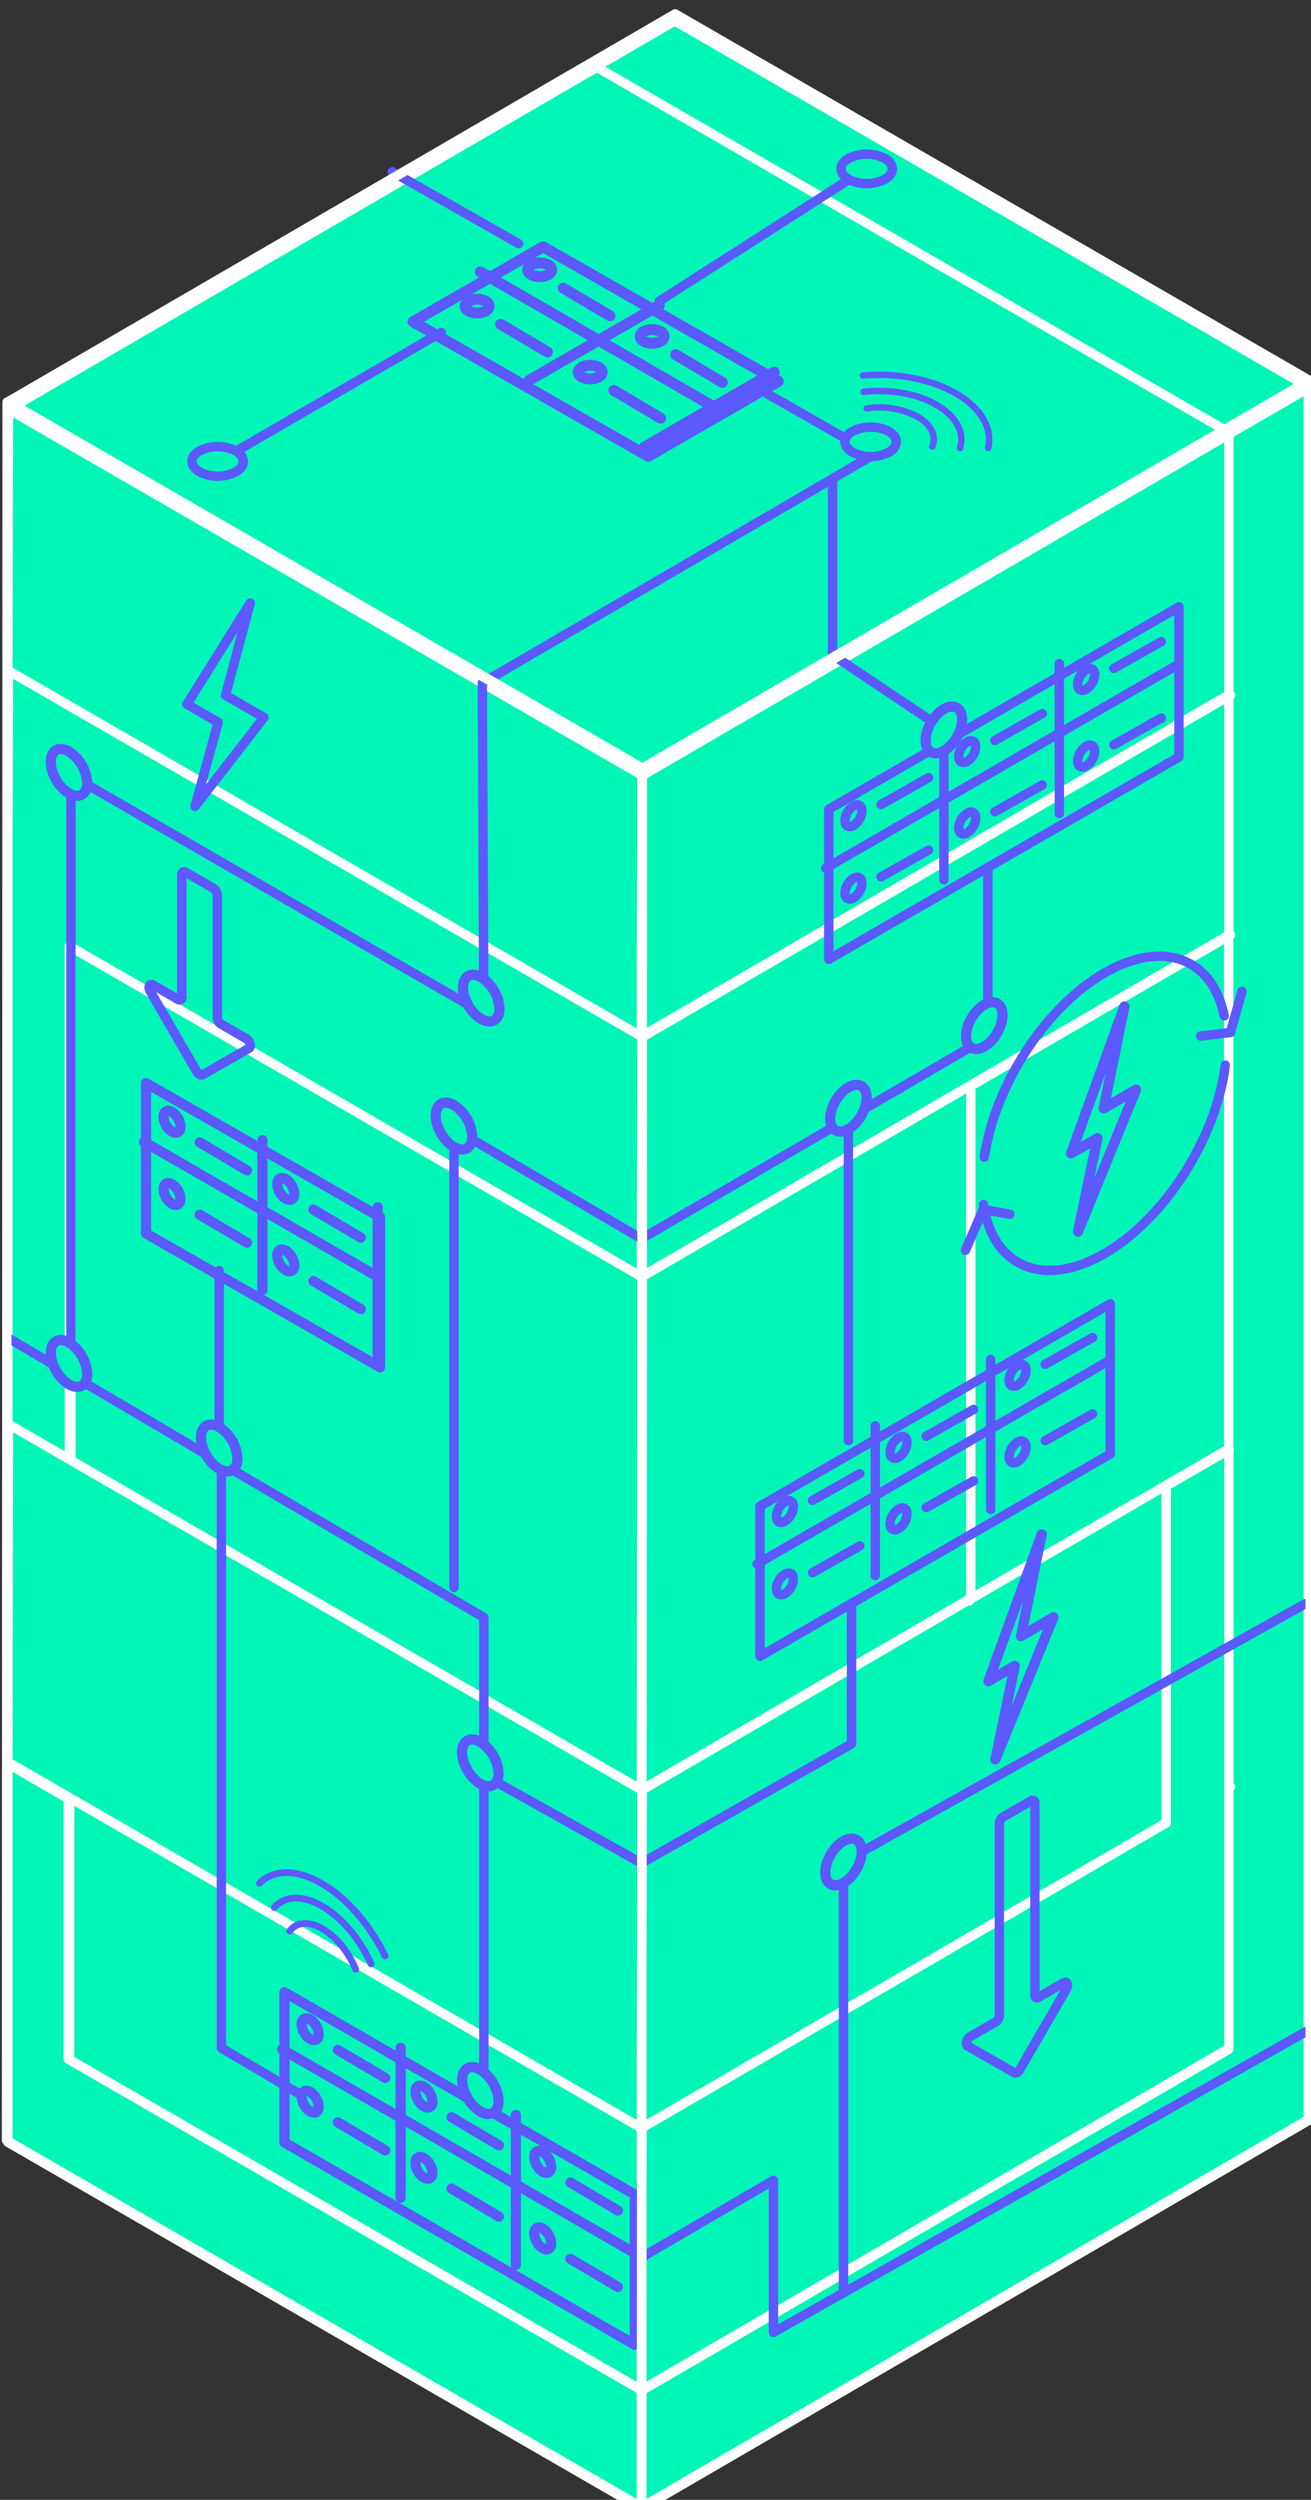 <svg xmlns="http://www.w3.org/2000/svg" id="svg8507" version="1.1" viewBox="0 0 18.452 35.16" height="132.89" width="69.74"><rect x="0" y="0" width="18.452" height="35.16" fill="#333333" stroke="none"/><g transform="translate(144.903 -116.89)" id="layer1"><path style="fill:#00f6b6;stroke:#fff;stroke-width:.5px;stroke-linecap:round;stroke-linejoin:round" id="polygon1513" transform="matrix(.265 0 0 .265 -161.299 34.607)" d="m65.57 387.92 3.3-1.9v-27.2l-3.3 1.9z"/><path id="polygon1515" style="isolation:isolate;fill:#00f6b6;stroke:#fff;stroke-width:.5px;stroke-linecap:round;stroke-linejoin:round" transform="matrix(.265 0 0 .265 -161.299 34.607)" d="m93.53 399.77-31.2 18.13 33.61 19.4 31.2-18.13z"/><path id="polygon1517" style="isolation:isolate;fill:#00f6b6;stroke:#fff;stroke-width:.5px;stroke-linecap:round;stroke-linejoin:round" transform="matrix(.265 0 0 .265 -161.299 34.607)" d="m68.87 404.11-3.3 1.91v13.73l3.3-1.9z"/><path id="polygon1519" style="isolation:isolate;fill:#00f6b6;stroke:#fff;stroke-width:.5px;stroke-linecap:round;stroke-linejoin:round" transform="matrix(.265 0 0 .265 -161.299 34.607)" d="m65.56 402.21 3.3 1.91-3.28 1.89-3.3-1.9z"/><path id="polygon1521" style="isolation:isolate;fill:#00f6b6;stroke:#fff;stroke-width:.5px;stroke-linecap:round;stroke-linejoin:round" transform="matrix(.265 0 0 .265 -161.299 34.607)" d="m127.1 333.46 4.21-2.45-33.6-19.4-4.21 2.45z"/><path id="polygon1523" style="isolation:isolate;fill:#00f6b6;stroke:#fff;stroke-width:.5px;stroke-linecap:round;stroke-linejoin:round" transform="matrix(.265 0 0 .265 -161.299 34.607)" d="M131.36 423.05V331.1l-4.23 2.45v85.72l-31.19 18.12v6.24z"/><path id="polygon1525" style="isolation:isolate;fill:#00f6b6;stroke:#fff;stroke-width:.5px;stroke-linecap:round;stroke-linejoin:round" transform="matrix(.265 0 0 .265 -161.299 34.607)" d="m65.5 405.97-3.21-1.86v20.09l33.65 19.43v-6.27L65.5 419.79z"/><path id="polygon1527" style="isolation:isolate;fill:#00f6b6;stroke:#fff;stroke-width:.5px;stroke-linecap:round;stroke-linejoin:round" transform="matrix(.265 0 0 .265 -161.299 34.607)" d="M127.11 419.2v-85.73l-33.6-19.4v85.73z"/><path id="polygon1531" style="fill:#00f6b6;stroke:#fff;stroke-width:.5px;stroke-linecap:round;stroke-linejoin:round" transform="matrix(.265 0 0 .265 -161.299 34.607)" d="m123.83 389.4-3.34-1.94 3.32-1.92 3.35 1.94z"/><path style="isolation:isolate;fill:#00f6b6;stroke:#fff;stroke-width:.5px;stroke-linecap:round;stroke-linejoin:round" id="polygon1533" transform="matrix(.265 0 0 .265 -161.299 34.607)" d="m65.64 402.12 3.17 1.83v13.86l-3.17-1.82z"/><path style="isolation:isolate;fill:#00f6b6;stroke:#fff;stroke-width:.5px;stroke-linecap:round;stroke-linejoin:round" id="polygon1535" transform="matrix(.265 0 0 .265 -161.299 34.607)" d="m93.57 385.91-27.91 16.23 3.2 1.85-3.33 1.92 30.46 17.59 31.24-18.16z"/><path style="isolation:isolate;fill:#00f6b6;stroke:#fff;stroke-width:.5px;stroke-linecap:round;stroke-linejoin:round" id="polygon1537" transform="matrix(.265 0 0 .265 -161.299 34.607)" d="m95.94 437.35.03-13.92-30.4-17.55v13.94z"/><path style="isolation:isolate;fill:#00f6b6;stroke:#fff;stroke-width:.5px;stroke-linecap:round;stroke-linejoin:round" id="polygon1539" transform="matrix(.265 0 0 .265 -161.299 34.607)" d="m95.97 423.43-.03 13.92 31.2-18.13V387.45l-3.33 1.92v17.88z"/><path id="polygon1543" style="fill:#00f6b6;stroke:#fff;stroke-width:.5px;stroke-linecap:round;stroke-linejoin:round" transform="matrix(.265 0 0 .265 -161.299 34.607)" d="m123.81 389.36-3.31-1.91v17.88l3.31 1.92z"/><path style="fill:#00f6b6;stroke:#fff;stroke-width:.5px;stroke-linecap:round;stroke-linejoin:round" id="polygon1547" transform="matrix(.265 0 0 .265 -161.299 34.607)" d="m62.29 404.02.03-18 33.65 19.43-.03 18z"/><path style="fill:#00f6b6;stroke:#fff;stroke-width:.5px;stroke-linecap:round;stroke-linejoin:round" id="polygon1549" transform="matrix(.265 0 0 .265 -161.299 34.607)" d="m120.49 387.46 3.5-2.02-30.42-17.56-31.24 18.16 33.66 19.42 27.74-16.12z"/><path id="polygon1553" style="fill:#00f6b6;stroke:#fff;stroke-width:.5px;stroke-linecap:round;stroke-linejoin:round" transform="matrix(.265 0 0 .265 -161.299 34.607)" d="m95.94 426.22.02-.02.01-2.77 27.84-16.18v-17.92L95.98 405.5z"/><path id="polygon1557" style="isolation:isolate;fill:#00f6b6;stroke:#fff;stroke-width:.5px;stroke-linecap:round;stroke-linejoin:round" transform="matrix(.265 0 0 .265 -161.299 34.607)" d="m113.38 368.16-.03 27.31-33.65-19.43.03-27.31z"/><path id="polygon1559" style="isolation:isolate;fill:#00f6b6;stroke:#fff;stroke-width:.5px;stroke-linecap:round;stroke-linejoin:round" transform="matrix(.265 0 0 .265 -161.299 34.607)" d="M113.43 368.07v27.29l13.7-7.96v-27.3z"/><path id="polygon1561" style="isolation:isolate;fill:#00f6b6;stroke:#fff;stroke-width:.5px;stroke-linecap:round;stroke-linejoin:round" transform="matrix(.265 0 0 .265 -161.299 34.607)" d="m113.42 368.15 13.81-8.03-33.66-19.42-13.8 8.02z"/><path id="polygon1565" style="isolation:isolate;fill:#00f6b6;stroke:#fff;stroke-width:.5px;stroke-linecap:round;stroke-linejoin:round" transform="matrix(.265 0 0 .265 -161.299 34.607)" d="m113.43 368.04-17.46 10.14-.03 27.32 17.49-10.17z"/><path id="polygon1567" style="isolation:isolate;fill:#00f6b6;stroke:#fff;stroke-width:.5px;stroke-linecap:round;stroke-linejoin:round" transform="matrix(.265 0 0 .265 -161.299 34.607)" d="m79.87 348.63-17.54 10.19 33.66 19.43 17.53-10.2z"/><path id="polygon1569" style="isolation:isolate;fill:#00f6b6;stroke:#fff;stroke-width:.5px;stroke-linecap:round;stroke-linejoin:round" transform="matrix(.265 0 0 .265 -161.299 34.607)" d="M65.64 360.67v27.34l30.3 17.49.03-27.32z"/><path id="polygon1573" style="isolation:isolate;fill:#00f6b6;stroke:#fff;stroke-width:.5px;stroke-linecap:round;stroke-linejoin:round" transform="matrix(.265 0 0 .265 -161.299 34.607)" d="m127.14 347.36-31.17 18.12-.03 12.78 31.2-18.13z"/><path id="polygon1575" style="isolation:isolate;fill:#00f6b6;stroke:#fff;stroke-width:.5px;stroke-linecap:round;stroke-linejoin:round" transform="matrix(.265 0 0 .265 -161.299 34.607)" d="m93.57 327.96-31.24 18.15 33.66 19.43 31.24-18.15z"/><path id="polygon1577" style="isolation:isolate;fill:#00f6b6;stroke:#fff;stroke-width:.5px;stroke-linecap:round;stroke-linejoin:round" transform="matrix(.265 0 0 .265 -161.299 34.607)" d="m95.97 365.48-33.65-19.43-.02 7.8-.01-.01v32.23l3.27 1.89v-27.24l30.38 17.54z"/><path id="polygon1581" style="isolation:isolate;fill:#00f6b6;stroke:#fff;stroke-width:.5px;stroke-linecap:round;stroke-linejoin:round" transform="matrix(.265 0 0 .265 -161.299 34.607)" d="m95.97 351.59-.03 13.92-33.65-19.43.03-13.92z"/><path id="polygon1583" style="isolation:isolate;fill:#00f6b6;stroke:#fff;stroke-width:.5px;stroke-linecap:round;stroke-linejoin:round" transform="matrix(.265 0 0 .265 -161.299 34.607)" d="m127.14 333.48-31.17 18.11-.03 13.92 31.2-18.13z"/><path id="polygon1585" style="isolation:isolate;fill:#00f6b6;stroke:#fff;stroke-width:.5px;stroke-linecap:round;stroke-linejoin:round" transform="matrix(.265 0 0 .265 -161.299 34.607)" d="m93.57 314.07-31.24 18.16 33.66 19.43 31.24-18.16z"/><path id="polygon1591" style="fill:none;stroke:#5b59ff;stroke-width:.54px;stroke-linecap:round;stroke-linejoin:round" transform="matrix(.265 0 0 .265 -161.299 34.607)" d="m95.59 434.95-18.61-10.74v-7.97l18.61 10.74z"/><path id="line1593" style="fill:none;stroke:#5b59ff;stroke-width:.143px;stroke-linecap:round;stroke-linejoin:round" d="M-139.264 145.693v2.108"/><path id="line1595" style="fill:none;stroke:#5b59ff;stroke-width:.143px;stroke-linecap:round;stroke-linejoin:round" d="M-137.642 146.637v2.109"/><path id="line1597" style="fill:none;stroke:#5b59ff;stroke-width:.143px;stroke-linecap:round;stroke-linejoin:round" d="m-140.931 145.714 4.924 2.844"/><path style="fill:none;stroke:#5b59ff;stroke-width:.143px;stroke-linecap:round;stroke-linejoin:round" id="line1601" d="m-140.148 145.722.667.394"/><path d="M-140.418 145.5c0 .076-.053.105-.119.068a.26.26 0 0 1-.12-.206c0-.077.054-.106.12-.069a.26.26 0 0 1 .119.206z" style="fill:none;stroke:#5b59ff;stroke-width:.143px;stroke-linecap:round;stroke-linejoin:round" id="path1603"/><path style="fill:none;stroke:#5b59ff;stroke-width:.143px;stroke-linecap:round;stroke-linejoin:round" id="line1605" d="m-140.148 146.74.667.395"/><path d="M-140.418 146.518c0 .077-.053.106-.119.069a.26.26 0 0 1-.12-.207c0-.076.054-.105.12-.068a.26.26 0 0 1 .119.206z" style="fill:none;stroke:#5b59ff;stroke-width:.143px;stroke-linecap:round;stroke-linejoin:round" id="path1607"/><path style="fill:none;stroke:#5b59ff;stroke-width:.143px;stroke-linecap:round;stroke-linejoin:round" id="line1609" d="m-138.547 147.672.666.394"/><path d="M-138.817 147.45c0 .076-.053.105-.12.068a.26.26 0 0 1-.118-.206c0-.077.053-.106.119-.069a.26.26 0 0 1 .119.206z" style="fill:none;stroke:#5b59ff;stroke-width:.143px;stroke-linecap:round;stroke-linejoin:round" id="path1611"/><path style="fill:none;stroke:#5b59ff;stroke-width:.143px;stroke-linecap:round;stroke-linejoin:round" id="line1613" d="m-138.547 146.669.666.394"/><path d="M-138.817 146.447c0 .076-.053.105-.12.068a.26.26 0 0 1-.118-.206c0-.077.053-.106.119-.069a.26.26 0 0 1 .119.207z" style="fill:none;stroke:#5b59ff;stroke-width:.143px;stroke-linecap:round;stroke-linejoin:round" id="path1615"/><path style="fill:none;stroke:#5b59ff;stroke-width:.143px;stroke-linecap:round;stroke-linejoin:round" id="line1617" d="m-136.875 147.587.669.394"/><path d="M-137.145 147.365c0 .076-.053.106-.12.069a.26.26 0 0 1-.118-.207c0-.077.053-.106.119-.069a.26.26 0 0 1 .119.207z" style="fill:none;stroke:#5b59ff;stroke-width:.143px;stroke-linecap:round;stroke-linejoin:round" id="path1619"/><path style="fill:none;stroke:#5b59ff;stroke-width:.143px;stroke-linecap:round;stroke-linejoin:round" id="line1621" d="m-136.875 148.661.669.394"/><path d="M-137.145 148.442c0 .076-.053.105-.12.068a.26.26 0 0 1-.118-.206c0-.077.053-.106.119-.069a.26.26 0 0 1 .119.207z" style="fill:none;stroke:#5b59ff;stroke-width:.143px;stroke-linecap:round;stroke-linejoin:round" id="path1623"/><path id="polygon1627" style="fill:none;stroke:#5b59ff;stroke-width:.54px;stroke-linecap:round;stroke-linejoin:round" transform="matrix(.265 0 0 .265 -161.299 34.607)" d="m82.06 383.07-12.43-7.1v-7.98l12.43 7.11z"/><path id="line1629" style="fill:none;stroke:#5b59ff;stroke-width:.143px;stroke-linecap:round;stroke-linejoin:round" d="M-141.209 132.926v2.109"/><path id="line1631" style="fill:none;stroke:#5b59ff;stroke-width:.143px;stroke-linecap:round;stroke-linejoin:round" d="M-139.587 133.871v2.109"/><path id="line1633" style="fill:none;stroke:#5b59ff;stroke-width:.143px;stroke-linecap:round;stroke-linejoin:round" d="m-142.876 132.95 3.289 1.897"/><path style="fill:none;stroke:#5b59ff;stroke-width:.143px;stroke-linecap:round;stroke-linejoin:round" id="line1637" d="m-142.093 132.956.667.396"/><path d="M-142.363 132.736c0 .077-.053.106-.119.069a.26.26 0 0 1-.119-.207c0-.076.053-.106.12-.068a.26.26 0 0 1 .118.206z" style="fill:none;stroke:#5b59ff;stroke-width:.143px;stroke-linecap:round;stroke-linejoin:round" id="path1639"/><path style="fill:none;stroke:#5b59ff;stroke-width:.143px;stroke-linecap:round;stroke-linejoin:round" id="line1641" d="m-142.093 133.974.667.394"/><path d="M-142.363 133.752c0 .077-.053.106-.119.069a.26.26 0 0 1-.119-.207c0-.076.053-.106.12-.068a.26.26 0 0 1 .118.206z" style="fill:none;stroke:#5b59ff;stroke-width:.143px;stroke-linecap:round;stroke-linejoin:round" id="path1643"/><path style="fill:none;stroke:#5b59ff;stroke-width:.143px;stroke-linecap:round;stroke-linejoin:round" id="line1645" d="m-140.492 134.908.667.394"/><path d="M-140.762 134.686c0 .077-.053.106-.119.069a.26.26 0 0 1-.119-.207c0-.076.053-.106.119-.068a.26.26 0 0 1 .12.206z" style="fill:none;stroke:#5b59ff;stroke-width:.143px;stroke-linecap:round;stroke-linejoin:round" id="path1647"/><path style="fill:none;stroke:#5b59ff;stroke-width:.143px;stroke-linecap:round;stroke-linejoin:round" id="line1649" d="m-140.492 133.903.667.394"/><path d="M-140.762 133.68c0 .077-.053.106-.119.07a.26.26 0 0 1-.119-.207c0-.077.053-.106.119-.069a.26.26 0 0 1 .12.206z" style="fill:none;stroke:#5b59ff;stroke-width:.143px;stroke-linecap:round;stroke-linejoin:round" id="path1651"/><path id="polygon1655" style="fill:none;stroke:#5b59ff;stroke-width:.58px;stroke-linecap:round;stroke-linejoin:round" transform="matrix(.265 0 0 .265 -161.299 34.607)" d="m96.3 334.72-12.49-7.14 6.91-3.98 12.49 7.14z"/><path id="line1657" style="fill:none;stroke:#5b59ff;stroke-width:.153px;stroke-linecap:round;stroke-linejoin:round" d="m-135.624 121.184-1.828 1.053"/><path id="line1659" style="fill:none;stroke:#5b59ff;stroke-width:.153px;stroke-linecap:round;stroke-linejoin:round" d="m-134.007 122.123-1.828 1.056"/><path id="line1661" style="fill:none;stroke:#5b59ff;stroke-width:.153px;stroke-linecap:round;stroke-linejoin:round" d="m-138.143 120.713 3.289 1.9"/><path style="fill:none;stroke:#5b59ff;stroke-width:.153px;stroke-linecap:round;stroke-linejoin:round" id="line1665" d="m-136.976 120.943.659.389"/><path d="M-137.187 120.753a.27.27 0 0 1-.239 0c-.066-.037-.066-.1 0-.138a.27.27 0 0 1 .239 0c.066.037.066.1 0 .138z" style="fill:none;stroke:#5b59ff;stroke-width:.153px;stroke-linecap:round;stroke-linejoin:round" id="path1667"/><path style="fill:none;stroke:#5b59ff;stroke-width:.153px;stroke-linecap:round;stroke-linejoin:round" id="line1669" d="m-137.857 121.451.659.389"/><path d="M-138.068 121.264a.269.269 0 0 1-.239 0c-.066-.037-.066-.101 0-.138a.27.27 0 0 1 .239 0c.066.037.066.1 0 .138z" style="fill:none;stroke:#5b59ff;stroke-width:.153px;stroke-linecap:round;stroke-linejoin:round" id="path1671"/><path style="fill:none;stroke:#5b59ff;stroke-width:.153px;stroke-linecap:round;stroke-linejoin:round" id="line1673" d="m-136.264 122.38.659.392"/><path d="M-136.476 122.192a.27.27 0 0 1-.238 0c-.066-.037-.066-.1 0-.137a.27.27 0 0 1 .238 0c.066.037.066.1 0 .137z" style="fill:none;stroke:#5b59ff;stroke-width:.153px;stroke-linecap:round;stroke-linejoin:round" id="path1675"/><path style="fill:none;stroke:#5b59ff;stroke-width:.153px;stroke-linecap:round;stroke-linejoin:round" id="line1677" d="m-135.394 121.877.659.392"/><path d="M-135.605 121.69a.27.27 0 0 1-.238 0c-.066-.037-.066-.101 0-.138a.27.27 0 0 1 .238 0c.066.037.066.1 0 .138z" style="fill:none;stroke:#5b59ff;stroke-width:.153px;stroke-linecap:round;stroke-linejoin:round" id="path1679"/><path style="fill:none;stroke:#5b59ff;stroke-width:.5px;stroke-linecap:round;stroke-linejoin:round" id="polyline1683" transform="matrix(.265 0 0 .265 -161.299 34.607)" d="m62.33 381.53 25.24 14.82v25.77"/><path style="fill:none;stroke:#5b59ff;stroke-width:.5px;stroke-linecap:round;stroke-linejoin:round" id="polyline1685" transform="matrix(.265 0 0 .265 -161.299 34.607)" d="m86.12 370.49 9.82 5.76 18.4-10.71v-8.83"/><path style="fill:none;stroke:#5b59ff;stroke-width:.5px;stroke-linecap:round;stroke-linejoin:round" id="polyline1687" transform="matrix(.265 0 0 .265 -161.299 34.607)" d="M73.63 388.16v31.04l4.11 2.42"/><path style="fill:none;stroke:#5b59ff;stroke-width:.132px;stroke-linecap:round;stroke-linejoin:round" id="line1689" d="M-141.818 134.76v2.548"/><path style="fill:none;stroke:#5b59ff;stroke-width:.132px;stroke-linecap:round;stroke-linejoin:round" id="line1691" d="M-138.513 139.218v-6.585"/><path style="fill:none;stroke:#5b59ff;stroke-width:.5px;stroke-linecap:round;stroke-linejoin:round" id="polyline1693" transform="matrix(.265 0 0 .265 -161.299 34.607)" d="m112.41 349.49-6.32-4.23v-9.34"/><path style="fill:none;stroke:#5b59ff;stroke-width:.132px;stroke-linecap:round;stroke-linejoin:round" id="line1695" d="m-137.605 120.316-1.776-1.01"/><path style="fill:none;stroke:#5b59ff;stroke-width:.5px;stroke-linecap:round;stroke-linejoin:round" id="polyline1697" transform="matrix(.265 0 0 .265 -161.299 34.607)" d="M65.64 383.47v-31.82l21.93 12.66-.08-17.56 20.79-12.12-6.01-3.43"/><path style="fill:none;stroke:#5b59ff;stroke-width:.132px;stroke-linecap:round;stroke-linejoin:round" id="line1699" d="m-141.926 123.436 3.233-1.871"/><path style="fill:none;stroke:#5b59ff;stroke-width:.132px;stroke-linecap:round;stroke-linejoin:round" id="line1701" d="m-135.624 121.126 2.842-1.82"/><path style="fill:none;stroke:#5b59ff;stroke-width:.132px;stroke-linecap:round;stroke-linejoin:round" id="line1703" d="M-132.962 132.477v4.675"/><path style="fill:none;stroke:#5b59ff;stroke-width:.5px;stroke-linecap:round;stroke-linejoin:round" id="polyline1705" transform="matrix(.265 0 0 .265 -161.299 34.607)" d="m87.57 404.71 8.37 4.68 11.16-6.33v-7.28"/><path style="fill:none;stroke:#5b59ff;stroke-width:.132px;stroke-linecap:round;stroke-linejoin:round" id="line1707" d="m-133.031 143.078 6.506-3.635"/><path style="fill:none;stroke:#5b59ff;stroke-width:.132px;stroke-linecap:round;stroke-linejoin:round" id="line1709" d="M-133.031 143.078v6.041"/><path style="fill:none;stroke:#5b59ff;stroke-width:.5px;stroke-linecap:round;stroke-linejoin:round" id="polyline1711" transform="matrix(.265 0 0 .265 -161.299 34.607)" d="m95.97 430.3 6.98-4.08v8.07l28.48-16.07"/><path d="M-130.337 144.946v-2.696c0-.034-.024-.05-.056-.031l-.389.224a.121.121 0 0 0-.055.096v2.696c0 .034-.024.08-.056.095l-.352.204c-.05.029-.074.11-.04.132l.656.376c.022.013.059-.008.08-.045l.656-1.133c.034-.06.01-.113-.04-.087l-.352.204c-.031.018-.055.003-.055-.032z" style="fill:none;stroke:#5b59ff;stroke-width:.132px;stroke-linecap:round;stroke-linejoin:round" id="path1713"/><path d="M-142.344 130.913v-1.723c0-.034.024-.05.055-.031l.39.225c.031.018.055.06.055.095v1.722c0 .035.024.08.056.095l.352.204c.05.03.074.111.04.132l-.657.376c-.021.013-.058-.008-.08-.045l-.656-1.132c-.034-.061-.01-.114.04-.088l.352.204c.032.019.056.003.056-.032z" style="fill:none;stroke:#5b59ff;stroke-width:.132px;stroke-linecap:round;stroke-linejoin:round" id="path1715"/><path id="path1717" style="fill:none;stroke:#5b59ff;stroke-width:.132px;stroke-linecap:round;stroke-linejoin:round" d="M-131.05 133.165c.15-1.003.85-2.104 1.692-2.59.83-.48 1.524-.204 1.685.603"/><path id="path1719" style="fill:none;stroke:#5b59ff;stroke-width:.132px;stroke-linecap:round;stroke-linejoin:round" d="M-127.657 131.87c-.127 1.02-.841 2.154-1.701 2.652-.86.497-1.575.182-1.702-.69"/><path id="polyline1721" style="fill:none;stroke:#5b59ff;stroke-width:.5px;stroke-linecap:round;stroke-linejoin:round" transform="matrix(.265 0 0 .265 -161.299 34.607)" d="m127.84 363.12-.62 2.18-1.58.19"/><path id="polyline1723" style="fill:none;stroke:#5b59ff;stroke-width:.5px;stroke-linecap:round;stroke-linejoin:round" transform="matrix(.265 0 0 .265 -161.299 34.607)" d="m113.15 376.86.94-2.17 1.42.26"/><path style="fill:none;stroke:#5b59ff;stroke-width:.5px;stroke-linecap:round;stroke-linejoin:round" id="polygon1727" transform="matrix(.265 0 0 .265 -161.299 34.607)" d="m102.24 390.44 18.6-10.74v7.97l-18.6 10.74z"/><path style="fill:none;stroke:#5b59ff;stroke-width:.132px;stroke-linecap:round;stroke-linejoin:round" id="line1729" d="M-132.584 136.943v2.109"/><path style="fill:none;stroke:#5b59ff;stroke-width:.132px;stroke-linecap:round;stroke-linejoin:round" id="line1731" d="M-130.959 136.011v2.109"/><path style="fill:none;stroke:#5b59ff;stroke-width:.132px;stroke-linecap:round;stroke-linejoin:round" id="line1733" d="m-134.248 138.887 4.921-2.841"/><path id="line1737" style="fill:none;stroke:#5b59ff;stroke-width:.132px;stroke-linecap:round;stroke-linejoin:round" d="m-133.467 137.993.666-.376"/><path id="path1739" style="fill:none;stroke:#5b59ff;stroke-width:.132px;stroke-linecap:round;stroke-linejoin:round" d="M-133.737 138.08a.26.26 0 0 1-.12.207c-.065.037-.118.008-.118-.069a.26.26 0 0 1 .119-.206c.066-.037.119-.008.119.068z"/><path id="line1741" style="fill:none;stroke:#5b59ff;stroke-width:.132px;stroke-linecap:round;stroke-linejoin:round" d="m-133.467 139.009.666-.376"/><path id="path1743" style="fill:none;stroke:#5b59ff;stroke-width:.132px;stroke-linecap:round;stroke-linejoin:round" d="M-133.737 139.1a.26.26 0 0 1-.12.206c-.065.036-.118.007-.118-.07a.26.26 0 0 1 .119-.206c.066-.037.119-.008.119.07z"/><path id="line1745" style="fill:none;stroke:#5b59ff;stroke-width:.132px;stroke-linecap:round;stroke-linejoin:round" d="m-131.867 138.094.667-.376"/><path id="path1747" style="fill:none;stroke:#5b59ff;stroke-width:.132px;stroke-linecap:round;stroke-linejoin:round" d="M-132.137 138.184a.26.26 0 0 1-.119.206c-.066.037-.119.008-.119-.069a.26.26 0 0 1 .12-.206c.066-.037.118-.008.118.069z"/><path id="line1749" style="fill:none;stroke:#5b59ff;stroke-width:.132px;stroke-linecap:round;stroke-linejoin:round" d="m-131.867 137.091.667-.378"/><path id="path1751" style="fill:none;stroke:#5b59ff;stroke-width:.132px;stroke-linecap:round;stroke-linejoin:round" d="M-132.137 137.178a.26.26 0 0 1-.119.207c-.066.037-.119.008-.119-.07a.26.26 0 0 1 .12-.206c.066-.037.118-.008.118.07z"/><path id="line1753" style="fill:none;stroke:#5b59ff;stroke-width:.132px;stroke-linecap:round;stroke-linejoin:round" d="m-130.192 136.078.667-.376"/><path id="path1755" style="fill:none;stroke:#5b59ff;stroke-width:.132px;stroke-linecap:round;stroke-linejoin:round" d="M-130.462 136.165a.26.26 0 0 1-.119.206c-.066.037-.119.008-.119-.069a.26.26 0 0 1 .12-.206c.065-.037.118-.008.118.069z"/><path id="line1757" style="fill:none;stroke:#5b59ff;stroke-width:.132px;stroke-linecap:round;stroke-linejoin:round" d="m-130.192 137.152.667-.376"/><path id="path1759" style="fill:none;stroke:#5b59ff;stroke-width:.132px;stroke-linecap:round;stroke-linejoin:round" d="M-130.462 137.242a.26.26 0 0 1-.119.206c-.066.037-.119.008-.119-.069a.26.26 0 0 1 .12-.206c.065-.037.118-.008.118.069z"/><path style="fill:none;stroke:#5b59ff;stroke-width:.5px;stroke-linecap:round;stroke-linejoin:round" id="polygon1763" transform="matrix(.265 0 0 .265 -161.299 34.607)" d="m105.89 353.45 18.6-10.74v7.97l-18.6 10.74z"/><path style="fill:none;stroke:#5b59ff;stroke-width:.132px;stroke-linecap:round;stroke-linejoin:round" id="line1765" d="M-131.618 127.156v2.109"/><path style="fill:none;stroke:#5b59ff;stroke-width:.132px;stroke-linecap:round;stroke-linejoin:round" id="line1767" d="M-129.993 126.224v2.109"/><path style="fill:none;stroke:#5b59ff;stroke-width:.132px;stroke-linecap:round;stroke-linejoin:round" id="line1769" d="m-133.282 129.101 4.921-2.842"/><path id="line1773" style="fill:none;stroke:#5b59ff;stroke-width:.132px;stroke-linecap:round;stroke-linejoin:round" d="m-132.502 128.206.667-.378"/><path id="path1775" style="fill:none;stroke:#5b59ff;stroke-width:.132px;stroke-linecap:round;stroke-linejoin:round" d="M-132.772 128.294a.26.26 0 0 1-.119.206c-.066.037-.119.008-.119-.069a.26.26 0 0 1 .12-.206c.066-.037.118-.008.118.069z"/><path id="line1777" style="fill:none;stroke:#5b59ff;stroke-width:.132px;stroke-linecap:round;stroke-linejoin:round" d="m-132.502 129.222.667-.375"/><path id="path1779" style="fill:none;stroke:#5b59ff;stroke-width:.132px;stroke-linecap:round;stroke-linejoin:round" d="M-132.772 129.312a.26.26 0 0 1-.119.207c-.066.037-.119.008-.119-.07a.26.26 0 0 1 .12-.206c.066-.037.118-.008.118.07z"/><path id="line1781" style="fill:none;stroke:#5b59ff;stroke-width:.132px;stroke-linecap:round;stroke-linejoin:round" d="m-130.901 128.307.667-.376"/><path id="path1783" style="fill:none;stroke:#5b59ff;stroke-width:.132px;stroke-linecap:round;stroke-linejoin:round" d="M-131.17 128.397a.26.26 0 0 1-.12.206c-.066.037-.119.008-.119-.069a.26.26 0 0 1 .12-.206c.065-.037.118-.008.118.069z"/><path id="line1785" style="fill:none;stroke:#5b59ff;stroke-width:.132px;stroke-linecap:round;stroke-linejoin:round" d="m-130.901 127.304.667-.378"/><path id="path1787" style="fill:none;stroke:#5b59ff;stroke-width:.132px;stroke-linecap:round;stroke-linejoin:round" d="M-131.17 127.391a.26.26 0 0 1-.12.207c-.066.037-.119.008-.119-.07a.26.26 0 0 1 .12-.205c.065-.037.118-.008.118.068z"/><path id="line1789" style="fill:none;stroke:#5b59ff;stroke-width:.132px;stroke-linecap:round;stroke-linejoin:round" d="m-129.226 126.291.667-.376"/><path id="path1791" style="fill:none;stroke:#5b59ff;stroke-width:.132px;stroke-linecap:round;stroke-linejoin:round" d="M-129.496 126.378a.26.26 0 0 1-.119.206c-.066.037-.12.008-.12-.068a.26.26 0 0 1 .12-.207c.066-.037.119-.008.119.069z"/><path id="line1793" style="fill:none;stroke:#5b59ff;stroke-width:.132px;stroke-linecap:round;stroke-linejoin:round" d="m-129.226 127.365.667-.376"/><path id="path1795" style="fill:none;stroke:#5b59ff;stroke-width:.132px;stroke-linecap:round;stroke-linejoin:round" d="M-129.496 127.455a.26.26 0 0 1-.119.206c-.066.037-.12.008-.12-.069a.26.26 0 0 1 .12-.206c.066-.037.119-.008.119.069z"/><path style="fill:none;stroke:#5b59ff;stroke-width:.5px;stroke-linecap:round;stroke-linejoin:round" id="polygon1799" transform="matrix(.265 0 0 .265 -161.299 34.607)" d="m73.46 348.84-1.23 4.46 3.66-4.72-2.04-1.18 1.31-4.89-3.36 5.37z"/><path id="polygon1803" style="fill:none;stroke:#5b59ff;stroke-width:.54px;stroke-linecap:round;stroke-linejoin:round" transform="matrix(.265 0 0 .265 -161.299 34.607)" d="m117.2 391.93-2.83 7.8 1.4-.81-1.03 4.96 3.08-7.54-1.72 1z"/><path id="polygon1805" style="fill:none;stroke:#5b59ff;stroke-width:.54px;stroke-linecap:round;stroke-linejoin:round" transform="matrix(.265 0 0 .265 -161.299 34.607)" d="m121.59 363.92-2.83 7.8 1.4-.81-1.03 4.96 3.08-7.54-1.72 1z"/><path d="M-130.994 123.192c.061-.272-.092-.558-.452-.767-.36-.209-.852-.294-1.312-.254" style="fill:none;stroke:#5b59ff;stroke-width:.09px;stroke-linecap:round;stroke-linejoin:round" id="path1807"/><path d="M-131.39 123.192c.066-.211-.045-.439-.328-.606-.284-.166-.673-.224-1.03-.185" style="fill:none;stroke:#5b59ff;stroke-width:.09px;stroke-linecap:round;stroke-linejoin:round" id="path1809"/><path d="M-131.78 123.169c.059-.146-.013-.305-.208-.418a1.15 1.15 0 0 0-.717-.117" style="fill:none;stroke:#5b59ff;stroke-width:.09px;stroke-linecap:round;stroke-linejoin:round" id="path1811"/><path d="M-139.484 144.399c-.206-.424-.53-.81-.892-1.019-.362-.209-.68-.196-.875-.003" style="fill:none;stroke:#5b59ff;stroke-width:.095px;stroke-linecap:round;stroke-linejoin:round" id="path1815"/><path d="M-139.68 144.512c-.15-.336-.405-.648-.688-.812-.283-.164-.532-.145-.674.019" style="fill:none;stroke:#5b59ff;stroke-width:.095px;stroke-linecap:round;stroke-linejoin:round" id="path1817"/><path d="M-139.897 144.587c-.098-.236-.27-.455-.468-.57-.198-.113-.368-.092-.46.032" style="fill:none;stroke:#5b59ff;stroke-width:.095px;stroke-linecap:round;stroke-linejoin:round" id="path1819"/><path id="path1823" style="fill:#00f6b6;stroke:#5b59ff;stroke-width:.132px;stroke-linecap:round;stroke-linejoin:round" d="M-132.393 123.25a.56.56 0 0 1-.51 0c-.141-.081-.144-.214 0-.293a.569.569 0 0 1 .51 0c.14.082.143.214 0 .294z"/><path id="path1825" style="fill:#00f6b6;stroke:#5b59ff;stroke-width:.143px;stroke-linecap:round;stroke-linejoin:round" d="M-131.361 127.008c0 .161-.114.36-.257.442-.143.082-.257.015-.257-.146 0-.161.114-.36.257-.442.143-.082.257-.016.257.146z"/><path id="path1827" style="fill:#00f6b6;stroke:#5b59ff;stroke-width:.143px;stroke-linecap:round;stroke-linejoin:round" d="M-130.792 131.167c0 .161-.114.36-.257.442-.143.082-.257.016-.257-.146 0-.161.114-.36.257-.442.143-.082.257-.015.257.146z"/><path id="path1829" style="fill:#00f6b6;stroke:#5b59ff;stroke-width:.143px;stroke-linecap:round;stroke-linejoin:round" d="M-132.705 132.328c0 .162-.114.36-.257.442-.143.082-.257.016-.257-.145 0-.162.114-.36.257-.442.143-.082.257-.016.257.145z"/><path id="path1831" style="fill:#00f6b6;stroke:#5b59ff;stroke-width:.143px;stroke-linecap:round;stroke-linejoin:round" d="M-138.256 132.876a.563.563 0 0 0-.257-.442c-.143-.082-.257-.016-.257.146 0 .161.114.36.257.442.143.082.257.016.257-.146z"/><path id="path1833" style="fill:#00f6b6;stroke:#5b59ff;stroke-width:.143px;stroke-linecap:round;stroke-linejoin:round" d="M-137.873 131.077a.563.563 0 0 0-.256-.442c-.143-.082-.257-.016-.257.146 0 .161.114.36.257.441.143.082.256.016.256-.145z"/><path id="path1835" style="fill:#00f6b6;stroke:#5b59ff;stroke-width:.143px;stroke-linecap:round;stroke-linejoin:round" d="M-143.675 127.902a.563.563 0 0 0-.257-.442c-.143-.082-.256-.016-.256.146 0 .161.113.36.256.441.143.082.257.016.257-.145z"/><path id="path1837" style="fill:#00f6b6;stroke:#5b59ff;stroke-width:.143px;stroke-linecap:round;stroke-linejoin:round" d="M-143.675 136.215a.563.563 0 0 0-.257-.442c-.143-.082-.256-.016-.256.146 0 .161.113.36.256.442.143.082.257.016.257-.146z"/><path id="path1839" style="fill:#00f6b6;stroke:#5b59ff;stroke-width:.143px;stroke-linecap:round;stroke-linejoin:round" d="M-141.561 137.403a.563.563 0 0 0-.257-.442c-.142-.082-.256-.016-.256.146 0 .161.114.36.256.442.143.082.257.016.257-.146z"/><path id="path1841" style="fill:#00f6b6;stroke:#5b59ff;stroke-width:.143px;stroke-linecap:round;stroke-linejoin:round" d="M-137.886 146.441a.563.563 0 0 0-.257-.442c-.142-.082-.256-.015-.256.146 0 .161.114.36.256.442.143.082.257.016.257-.146z"/><path id="path1843" style="fill:#00f6b6;stroke:#5b59ff;stroke-width:.143px;stroke-linecap:round;stroke-linejoin:round" d="M-137.886 141.832a.563.563 0 0 0-.257-.442c-.142-.082-.256-.015-.256.146 0 .161.114.36.256.442.143.082.257.016.257-.146z"/><path id="path1845" style="fill:#00f6b6;stroke:#5b59ff;stroke-width:.143px;stroke-linecap:round;stroke-linejoin:round" d="M-133.287 143.227c0-.162.113-.36.256-.442.143-.082.257-.016.257.145 0 .162-.114.36-.257.442-.143.082-.256.016-.256-.145z"/><path id="path1847" style="fill:#00f6b6;stroke:#5b59ff;stroke-width:.132px;stroke-linecap:round;stroke-linejoin:round" d="M-132.449 119.411a.56.56 0 0 1-.51 0c-.14-.082-.143-.214 0-.293a.569.569 0 0 1 .51 0c.14.082.143.214 0 .293z"/><path id="path1849" style="fill:#00f6b6;stroke:#5b59ff;stroke-width:.132px;stroke-linecap:round;stroke-linejoin:round" d="M-141.585 123.526a.56.56 0 0 1-.51 0c-.14-.082-.143-.215 0-.294a.569.569 0 0 1 .51 0c.14.082.143.214 0 .294z"/><path style="isolation:isolate;fill:none;stroke:#fff;stroke-width:.5px;stroke-linecap:round;stroke-linejoin:round" id="polygon1851" transform="matrix(.265 0 0 .265 -161.299 34.607)" d="m62.22 424.1.03-92.26 33.74 19.47-.04 92.26z"/><path style="isolation:isolate;fill:none;stroke:#fff;stroke-width:.5px;stroke-linecap:round;stroke-linejoin:round" id="polygon1853" transform="matrix(.265 0 0 .265 -161.299 34.607)" d="m95.95 443.57 35.51-20.63v-92.17l-35.47 20.61z"/><path style="isolation:isolate;fill:none;stroke:#fff;stroke-width:.5px;stroke-linecap:round;stroke-linejoin:round" id="polygon1855" transform="matrix(.265 0 0 .265 -161.299 34.607)" d="m95.99 351.27 35.42-20.58-33.68-19.45-35.42 20.58z"/></g></svg>